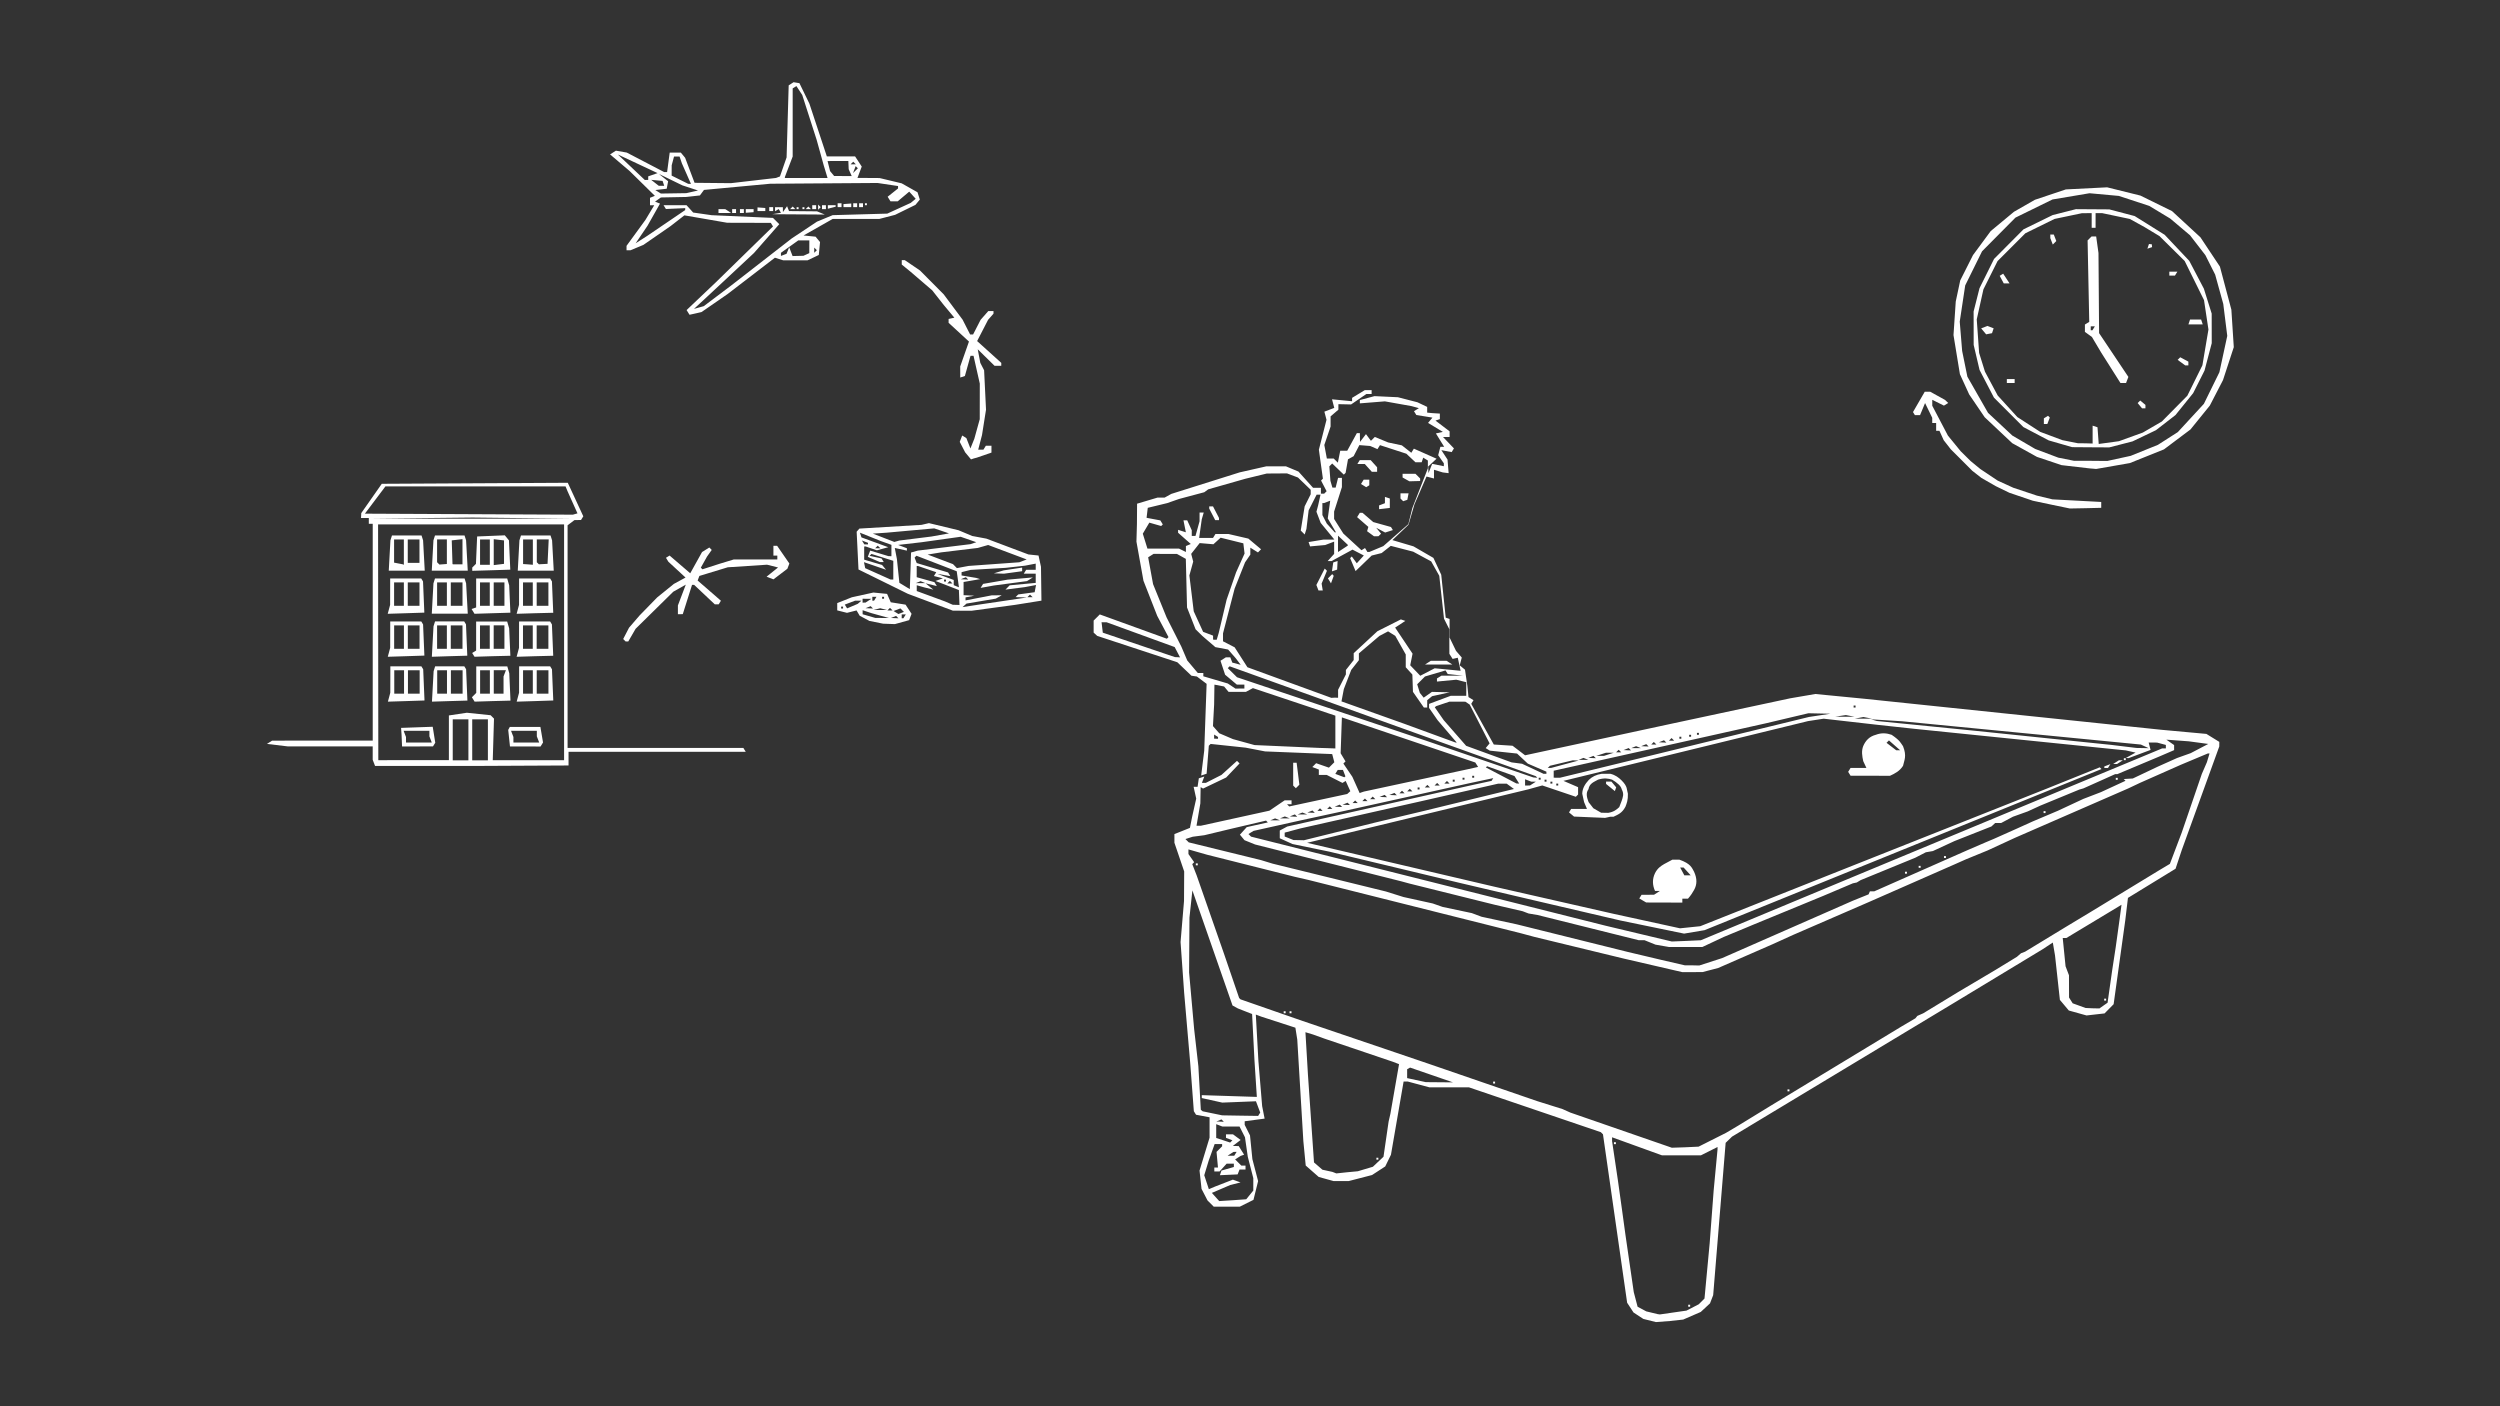 <?xml version="1.0" encoding="UTF-8"?>
<svg version="1.1" width="1707" height="960" viewBox="0 0 1707 960" xmlns="http://www.w3.org/2000/svg">
  <rect x="0" y="0" width="1707" height="960" fill="#333333" stroke="none"/>
  <g fill="#fff">
    <path d="m475 214-4.2 0.923-1.99-3.21 19.7-18.7 39.3-38.4-1.5-2.43-29.8-0.084-29.2-5.06-9.47 7.36-18.5 12.8-8.79 3.67h-2.75v-3.01l12.9-17.7 6-10h-2.88v-5.11l3.33-1.32-17.3-17-13.3-11.3 4-2.55 7.41 1.3 25.5 13.3h2.04l1.77-13.3h7.58l2.95 3.55 6.45 17.1 24.8 0.243 30.8-3.56 2.69-1.02 4.54-13 1.43-49.2 3.34-2.16 4 0.663 6.81 14 11.9 36 19.3 0.012 4.54 6.94-2.92 7.73 15.1 0.095 15.1 3.62 10.8 6.1 1.58 4.99-2.99 3.61-13.9 6.81-10.7 2.77-31.9 0.014-19.9 11.3 8.2 0.821 3.05 3.67-0.849 8.82-7.65 3.65h-16.7l-5.61-1.78-32.3 24.8-17.8 12.3zm2.21-4.02 3.33-0.941 18.7-14.1 41.3-32.1 17.3-11.5 10.7-4.43 37.3-1.05 16-7.32 3.4-2.8-4.42-4.89-7.85 6.6h-4.97l-1.92-3.11 7.1-5.66v-1.65l-14-2.09-73.3 0.517-45.2 4.22-2.79 3.77-9.33 1.04-17.3 0.339-4 2.83 3.39 1.37-8.52 15.1-8.12 12 7.91-5.07 25.9-17.6 0.053-1.34-13.2 0.589-1.6-2.58h15.7l4.52 5 12.6 1.81 41.9 1.85 4.29 4.29-17.3 19.7-31.6 29.5-9.33 8.63zm68-63.6-18-0.115 6.04-1-1.56-2.52-2.48 1.53v-2.82h5.33l0.041 3.33 2.83-4 1.35 3.33 19.1 0.187 5.33 2.19zm-50.3-0.946-4.33 0.02v-2.67l4.67 0.041 4 2.58zm6.33 0.02h-1.33v-2.67h2.67v2.67zm5.33 0h-1.33v-2.67h2.67v2.67zm5.33-0.367-2.67 0.201v-2.5h5.33v2.1zm8-0.967h-2.67v-2.5l5.33 0.402v2.1zm6.67 0h-1.33v-2.67h2.67v2.67zm14.7-1.33h-1.78l1.78-1.78 1.78 1.78zm3.33 0h-0.667v-1.33h1.33v1.33zm4 0h-0.667v-1.33h1.33v1.33zm3.33 0h-1.78l1.78-1.78 1.78 1.78zm4 0h-1.33v-2.67h2.67v2.67zm3.56-0.444-0.889 0.889v-3.56l1.78 1.78zm3.11 0.444h-1.33v-2.67h2.67v2.67zm5.33-0.947-2.67 0.697v-2.42h5.33v1.02zm5.33-0.386h-1.33v-2.67h2.67v2.67zm5.33 0h-2.67v-2.1l5.33-0.402v2.5zm5.33 0h-1.33v-2.67h2.67v2.67zm4 0h-1.33v-2.67h2.67v2.67zm3.33-1.33h-0.667v-1.33h1.33v1.33zm-56.1 33.9 1.9-0.728 1.81-4.46 2.31 6 7.42-0.187 4-1.81 0.026-8.67h-7.59l-11.8 8.45v2.13zm21.7-2.3 0.889-0.889-1.78-1.78v3.56zm-96.9-39.7 8.67-0.137 8-1.81-10.7-3.51-16-7.79 6.28 4.99-0.97 5.11-7.78 0.889 3.8 2.4zm-8.3-5.16h1.86l-1.09-3.33-7.79-0.727 5.18 4.06zm19.2-1.33 0.926 1e-3 -6.19-14-1.58-4.67h-3.77l-1.61 6-0.036 7.05 11.3 5.61zm-29.4-2.67h1.15v-2.44l6.39-2.22-27.1-12.7 18.4 17.4zm109-1.33h14.6l-2.63-8.67-4.79-17.3-9.86-30.7-3.98-6.08-2.55 1.58v46.5l-5.33 14-6.7e-4 0.333-6.8e-4 0.333zm25.1-1.33h5.98l-2.05-4.67-0.23-5.6-14.2 0.033 1.73 6.88 2.78 3.35zm8.53-3.64 1.66-1.64-1.49-1.49-1.82 4.78zm-1.5-4.36h1.78l-1.78-1.78-1.78 1.78z" />
    <path d="m665 313-2 0.666-4-4.83-3.69-7.12 1.67-4.35 2.85 1.76 2.78 7.07 2.68-6.67 3.68-13.3 0.032-24.3-4.29-19h-2.04l-3.85 13.8-3.16 1.05-0.027-7.56 5.97-17-13.9-12.8v-2.64l3.92-0.862-7.25-8.67-7.86-10-14.8-12.7-6-4.91v-3.02h2.05l10.4 7.07 16.2 16.3 12.9 17.3 5.14 10.1h2.01l5.13-10 5.27-6h3.54v1.79l-3.7 4.21-7.48 14.5 16.5 14.9-0.018 2h-4.57l-11.5-11.3 1.76 9.28 2.6 5.07 1.3 26.9-2.73 17.3-2.6 10h3.56l1.65-2.67h3.84v4.68l-10 3.44z" />
    <path d="m1429 320-2.16-0.173-19.2-2.23-16.8-5.63-16.9-9.38-18.8-17.7-10.6-15.6-6.31-13.8-4.38-26.7 1.54-22.9 3.06-14.4 8.71-17.3 12.1-16.4 15.9-13.2 14.3-8.18 21.1-7.07 28.2-1.43 22.7 5.63 21.6 10.6 19.4 17.9 13.3 20 7.82 29.4 1.65 25.6-7.37 22.5-9 17.4-13.2 16.3-18.1 13.6-23.3 9.35-23 4.02zm-1.49-5.35 11.3 0.099 16-3.49 18.6-7.51 13.6-8.71 17.8-19.3 10.6-21.6 5.36-24.8-2.72-21.8-5.53-20-6.68-13.3-10.5-13.6-13.5-11.4-14.3-8.64-20.8-6.83-20-1.83-25.3 4.26-25.3 12.4-22.8 23-11.5 23.3-3.73 24.7 1.64 20 3.58 17.6 14.1 24.7 16.6 15.5 15.6 9.14 15.8 5.95 10.7 2.14zm0.053-9.24-12.7-0.095-16-4.61-17.3-9.11-20.1-20.1-9.82-18.9-4.02-17.1-0.04-22.8 4.02-15.9 9.94-20 20.1-20.2 19.9-9.74 15.9-4.04 22.8 0.154 17.3 4.55 20.5 12.8 16.8 17.8 9.97 19 5.33 17 0.034 20.2-4.92 18.7-7.75 15.4-12.1 15-13.3 10.3-16 7.66-15.9 4.1zm-3.72-2.72 5 0.146v-12.2l3.33 1.1 0.831 11.4 13.8-1.88 16.3-5.89 13-7.56 17.4-17.6 10.3-20.8 4.12-24.4-3.03-20.1-13.2-26.7-17.2-17-10.3-6.2-9.94-5.5-18.9-3.98-4.49-4e-3v10h-2.67v-10l-6.67 0.05-18.7 3.92-19.9 9.78-19 19-9.65 19.3-4.55 20.5 1.62 22.9 3.99 12.8 8.71 16.3 13.4 14.7 15.6 10.1 15.1 5.65 10.7 2.14zm-27.1-13.2h-1.19v-3.84l2.84-1.76 1.22 1.22-1.68 4.38zm67-10.7h-1.17l-2.97-3.58 1.73-1.73 3.58 2.97v2.34zm-90.8-17.3h-2.67v-2.67h5.33v2.67zm76.8 0h-1.91l-13.1-20.7-6.36-10.7-4.79-3.48v-5.02l2.96-1.83-1.13-55.6 2.7-2.7h3.16l1.58 11.3 0.414 54.7 20 29.9-1.59 4.15zm-21.6-36h0.588l1.65-2.67h-2.82v2.67zm65 24h-1.08l-5.17-3.78 1.77-1.77 5.56 2.98v2.57zm-135-21.6-2.01 0.391-3.39-4.08 4.3-1.65 4.22 1.62-1.11 3.33zm141-6.39h-4.89l1.11-3.34h7.56l1.11 3.34zm-129-28h-1.98l-2.77-5.17 2.38-1.47 4.35 6.64zm113-5.33h-1.92v-2.67h5.49l-1.65 2.67zm-15.3-18.9-1.6 0.533 1.07-3.2 1.93 0.2 0.2 1.93zm-65-3.49-1.2 1.2-1.69-4.4v-2.45h2.38l1.71 4.45z" />
    <path d="m1424 347-10.7 0.198-12-2.49-13.3-2.81-16-5.43-9.33-4.54-9.76-5.6-6.21-4.85-14.7-14.7-4.82-6.17-2.94-6.46h-2.24v-5.33h-2.67v-3.52l-4.9-10.1-3.42 8.26h-3.52l-1.3-2.1 8.03-13.9h3.7l10.1 5.58 2.23 2.11-2.93 1.81-7.97-3.97v4.06l10.7 20.4 8.66 10.6 6.77 6.71 6.63 5.45 11.9 7.95 10.7 4.89 16 5.33 10.7 2.58 33.3 1.78v4z" />
    <path d="m657 417-6.42-0.051-30.7-11.5-33.7-16.6-1.26-25.8 1.88-2.13 42.4-2.54 5.08-1.19 20.2 4.86 9.33 3.92 9.69 1.81 28.7 10.8 6.9 0.731 1.68 7.71 0.316 23.1-18 2.88-29.8 4.03zm5.58-3.29 5.33-0.808 33.3-4.95-7.78-0.236 1.83-1.83 11.2-1.51 0.948-4.93-7.58 1.43-13.3 1.72 2.86-2.94 17.8-1.66v-6.28h-8.16l1.65-2.67h6.51v-4.21l-7.33 1.4-13.3 1.49-23.8 1.39-6.19 1.55v2.26l10 1.67 2.67 0.83-11.3 1.96v8.99l7.33 0.363-6 1.16v2.06l18-3.48 6.67-0.016-4 2.28-20 3.38-2.67 2.4zm11.5-13.1-4.52 0.8 1.68-2.72 16.7-2.89 17.3-1.53-4 2.51-22.7 3.02zm8-9.01-3.48-0.115 6.72-2.04 12.6-1.89v2.47l-12.4 1.7zm-29.2 21.4 2.26 0.09-0.408-10.2-16-6.21 5.08-1.78-6.13-1.6 1.6-2.59-12.5-4.25h-0.858v7.65l12.1 3.38 1.66 2.69-7.73-1.9 5.33 4.31-6-1.47-5.33-1.51v3.95l19.3 7.1 5.33 2.29zm50.4-5.24h1.78l-1.78-1.78-1.78 1.78zm-81.6-18 0.381-12.5 4.57-1.29 36-4.41 4-1.33-10.7-3.72-26.7 3.74-16 1.84 6 2.26v1.63l-8.27-1.82 1.46 7.6 1.68 16.2 7.13 4.33zm33 11.2 0.09 0.105-1.51-11-27.5-10.6-1.27 1.27 1.44 3.72 21.4 6.42 1.57 2.53-9-1.59 11.3 4.19v3.56l3.33 1.35zm-26.1-2.77h3.33l-3.33-1.35-3.33 1.35zm20 0.211h1.78l-1.78-1.78-1.78 1.78zm-3.33-1.33h0.667v-1.33h-1.33v1.33zm-36.3-1.37 1 0.037v-12.8l-14.9-4.7-1.29 1.29 8.16 1.79 1.52 2.46h-2.7l-7.46-3.21-0.729-0.412 1.61-4.19 12.5 3.78 2 0.029v-7.74l-7.33-2.63-14.2-5.69 1.08 3.23 18.3 6.7-7.78 2.12-7.73-2.65h-0.935v9.04l12.2 3.6 2.75 3.31-15.1-5.21 0.846 4.1 17.3 7.75zm49.6-0.068 2.56 0.105-1.61-1.61-3.5 1.4zm-1.22-8.46 4-0.743 34.7-2.5 4.98-1.93-26.3-9.87-7.08 2.02-24.9 3-9.33 1.52 17.3 6.53 2.67 2.72zm-58-12.8h1.78l-1.78-1.78-1.78 1.78zm-7.92-2.67h1.25v-1.05l-4.14-1.59 1.63 2.64zm20.9-2.12 1.68-0.479 22-2.75 12-2.15-10.1-3.42-32.6 2.95-9.33 0.63 14.7 5.69z" />
    <path d="m607 426-4-0.146-9.33-1.87-6.67-3.55-2.14-3.63-6.53 1.64-6.67-1.67v-4.99l10-3.97 14.7-3.23 9.33 0.913 2.52 5.74 10.1 1.61 4.11 6.27-1.66 4.32-9.73 2.7zm-4.67-4.05 4.67 0.03-12-3.33-6-2v2.77l8.67 2.5zm8.56 0.105 2.56 0.105-1.61-1.61-3.5 1.4zm5.37 0.105h0.588l1.65-2.67h-2.82v2.67zm-0.953-3.63 1.88-0.72-2.4-2.4-4.67 1.79 3.32 2.05zm-14.3-2.01h4.67l-4.67-1.22-4.67 1.22zm6.67 0.309h1.78l-1.78-1.78-1.78 1.78zm-32.7-1.33h0.667v-1.33h-1.33v1.33zm7.05-1.64 3.62-1.54 2.53-2.16h-4.36l-7 2.66 1.59 2.57zm11.5 1.53 2.56 0.105-1.61-1.61-3.5 1.4zm-3.56-3.92 1-0.02 4-2.58-6-0.041v2.67zm6.25-1.31h0.588l1.65-2.67h-2.82v2.67zm6.75-1.33h0.667v-1.33h-1.33v1.33z" />
    <path d="m428 438h-0.824l-1.67-1.67 3.99-7.72 7.23-8.4 12-12.3 11.4-9.23 7.95-4.33-11.7-10.8-1.66-2.69 2.48-1.53 14.1 12.1 8.06-14.5 4.96-3.1 1.65 1.65-3.21 4.54-4.23 7.58 1.11 1.11 11.8-3.8 9.52-2.89h29.8v-2.67h-2.67v-6.67h2.54l8.36 12.1-1.37 3.57-9.5 7.24-4.69-1.83 7.83-6.29-7.51-1.89-26.8 1.76-19.4 5.91-1.2 3.13 15.9 13.8-1.52 2.46h-2.67l-14.1-13.3h-1.43l-6.32 20-3.33 0.048 1e-3 -6 5.39-14.2-8.57 4.85-25.7 25.3-5.02 8.67z" />
    <path d="m322 523h-65.9l-1.62-4.22v-9.12l-58-0.023-14.2-1.7 3.52-2.23 68.7-0.041v-148h-2.67v-4h-5.33l0.179-3.33 14-20 127-0.693 10.6 22.9-1.55 2.5-4.51 0.085-4.67 3.54v152h120l1.65 2.67h-121v9.33zm-39.8-4 24.3 2e-3v-30.5l12.3-1.84 16.2 1.7 2.3 2.3-0.845 28.4 48.7-6e-3v-161h-127l0.158 161zm2.92-9.33h-10.6l-0.333-8-0.333-4.67 21.6-0.769 1.75 10.9-1.55 2.5zm0.888-2.67h8.81l-1.62-4.22v-3.78h-17.6l1.62 4.22v3.78zm72.6 2.67h-10.4l-1.2-11.3 1.08-2h20.9l1.79 10.6-1.71 2.76zm0.748-2.67h8.81l-1.62-4.22v-3.78h-17.6l1.62 4.22v3.78zm-82-28.3-12.5 0.386 1.64-6.1 0.036-18h21.2l1.23 2 0.893 21.3zm-4.81-5.05h3.33v-16h-6.67v16zm10 0h4v-16h-8v16zm24.5 5.05-12.1 0.381 1.13-20.8 1.05-3.33h19.9l1.23 2 0.892 21.4zm-5.18-5.05h3.33v-16h-6.67v16zm10 0h4v-16h-8v16zm24.4 5.05-12.2 0.382-1.85-3 2.97-2.97v-18.1h21.2l1.35 4.67 0.826 18.7zm-5.11-5.05h3.33v-16h-6.67v16zm9.33 0h3.33v-11.8l1.62-4.22h-8.29v16zm24.8 5.05-12.5 0.386 1.64-6.1 0.036-18h21.2l1.23 2 0.893 21.3zm-4.81-5.05h3.33v-16h-6.67v16zm10 0h4v-16h-8v16zm-93.2-25.6-12.5 0.386 1.64-6.1 0.036-18h21.2l1.23 2 0.893 21.3zm-4.81-5.05h3.33v-16h-6.67v16zm10 0h4v-16h-8v16zm24.5 5.05-12.1 0.381 1.13-20.8 1.05-3.33h19.9l1.23 2 0.892 21.4zm-5.18-5.05h3.33v-16h-6.67v16zm10 0h4v-16h-8v16zm24.4 5.05-12.2 0.382-1.59-2.58 2.71-1.67v-19.8h21.2l1.35 4.67 0.826 18.7zm-5.11-5.05h3.33v-16h-6.67v16zm9.67-4e-3 3.67-4e-3v-16l-7.33 1e-3v16zm24.5 5.06-12.5 0.386 1.64-6.1 0.036-18h21.2l1.23 2 0.892 21.4zm-4.81-5.05h3.33v-16h-6.67v16zm10 0h4v-16h-8v16zm-93.2-24.3-12.5 0.386 1.64-6.1 0.036-18h21.2l1.23 2 0.893 21.3zm-4.81-5.05h3.33v-16h-6.67v16zm10 0h4v-16h-8v16zm24.7 5.33h-12.3l1.13-20.7 1.05-3.33h20.2l1.05 3.33 1.13 20.7zm-5.33-5.33h3.33v-16h-6.67v16zm10 0h4v-16h-8v16zm24.4 5.05-12.2 0.382-2.02-3.27 3.14-1.05v-19.8h21.2l1.35 4.67 0.826 18.7zm-5.11-5.05h3.33v-16h-6.67v16zm9.67 0h3.67v-16h-7.33v16zm24.5 5.05-12.5 0.386 1.64-6.1 0.036-18h21.2l1.23 2 0.892 21.4zm-4.81-5.05h3.33v-16h-6.67v16zm10 0h4v-16h-8v16zm-92.7-24h-12.3l1.13-20.7 1.05-3.33h20.2l1.05 3.33 1.13 20.7zm-2.33-4.18 0.333 0.182v-17.3h-6.67v15.8l6 1.16zm7-1.15h4v-16h-8v16zm24.7 5.33h-12.3l1.13-20.7 1.05-3.33h20.2l1.05 3.33 1.13 20.7zm-4.54-4.38 2.54-0.191v-16.8h-6.67v15.6l1.59 1.59zm9.87 0.043h3.33v-17.2l-7.33 0.844 0.508 16 0.159 0.333zm23 4.05-13 0.382v-2.23l2.53-2.53 0.802-18.7 18.9-0.775 2.83 3.44 0.913 20zm-4.33-3.71h3.33v-17.3h-6.67v17.3zm9.51-0.245 3.51-0.422v-16l-7.02-0.844v17.7zm25.2 4.24h-12.3l1.13-20.7 1.05-3.33h20.2l1.05 3.33 1.13 20.7zm-5.33-4.31 3.33 0.276v-17.3h-6.67v16.8zm10.4-0.211 2.96-0.149 0.794-16.7h-8.13v15.6l1.41 1.41zm-56.4 134h5.33v-28h-10.7v28zm13.3 0h5.33v-28h-10.7v28zm-6-165 68 4.2e-4 -67.1-0.76-68.9 0.759zm70.9-3.16 1.6-0.45-6.78-15.1-1.37-3.33-123 0.032-14 18.6 142 0.69z" />
    <path d="m886 537-1.2 1.2-1.82-1.82v-15.6h2.36l1.87 15z" />
    <path d="m1140 902-9.33 0.712-8.6-2.15-6.7-4.39-4.36-6.66-16.5-115-1.46-1.46-90-30.6-27.1-0.032-14.7-3.94-2.87-0.032-8.64 50-3.91 8-9 5.86-16 4.14-10.3-0.014-10.1-2.8-8.89-7.8-1.62-16.7-4.15-69.3-1.28-8.12-23.3-7.57-3.72-1.4 1.77 31.8 2.55 30.7 1.68 8.54-13.6 1.81v2.46l3.63 7.2 1.62 16.2 3.91 15-3.16 12.8-9.33 4.66-17.8 4e-3 -4.25-4.25-4.08-7.89-1.37-12.5 6.85-22.5v-13.9l-9.24-1.73-1.5-2.42-2.47-32.8-4.14-48-2.46-34.7 2.36-28 0.116-20.2-6.67-19.6v-5.91l10.6-4.24 1.46-7.38 2.83-12.6-1.77-8.07h2.7l0.852-5.79 3.76-1.24-1.67 4.36h2.68l10.7-5.45 10.6-9.59 1.75 1.75-9.15 9.62-15.8 7.56-1.63-1.01-0.201 11.1-2.62 15.3 2.89-2e-3 46.9-10.3 10.4-7.06h4.71v2.67h-3.11l1.51 1.51 39.6-8.51 2.13-1.92-3.18-6.99-2.19 1.35-10.7-5.43h-5.44v-3.71l-4.45-1.71 2.61-2.61 8.73 3.04 3.69-3.69-1.46-5.58-45.8-1.82-13.3-2.57-23.9-2.54-1.24 1.24-1.5 19.1-3.72 1.23 2.09-17 1.63-45.6-6.64-5-3.73-0.548-9.63-9.19-54.7-18-2.44-2.24v-8.22l4.2-4.2 45.8 16.6 1.11-1.11-7.7-14.5-9.4-24-4.79-26.7 0.338-12 0.099-13.9 13.9-4.14h4.88l4.63-2.56 46.7-14.7 18.2-4.12h13.3l8.58 3.59 9.99 11.1h5.34v4h2.22l1.67-1.67-3.79-7.32 1.26-1.26-2.75-19.8 5.21-20.4-1.45-5.56 6.75-2.57-1.53-5.86 13.7 1.32v-2.31l8.67-5.28 4.67-0.01v2.67h-3.62l-10.4 7.12-8.67-0.19v3.76l-5.33 4.57v6.94l-4.28 12.6 1.73 9.25h4.68l2.83 2.83 1.63-8.17h4.78l6.56-12h2.06l0.085 6 4.08-5.33 3.39 4.57 2.64-2.64 9.14 3.76 9.33 1.98 6.46 5.07 1.74-2.81 15.5 6.86-5.7 5.31 0.169 4.56 2.53-6.33 7.97 1.59v-2.01l-3.86-5.51 1.5-5.75h2.58l-5.64-9.12 4.75-1.06-10.1-6.13 3-3.62-11-1.76-1.62-2.61 3.36-2.08-5.02-1.39-18.2-3.25-17.1 1.37v-2.26l10-2.68 16 0.754 13.3 3.43 6.67 3.17v3.9l3.33 0.333 5.33 0.333v3.78l-2.99 0.995 9.65 7.36v3.86h-4.5l7.46 7.78-1.56 2.53-7.03-1.34 4.21 6.43 0.76 9.28-4-0.496-6-1.82v5.96l-5.11-1.34-8.23 19-4.06 13.9-11 10.5 14.4 4.27 13.6 7.88 5.35 11.5 3.05 29.3 2.64 0.889v12.7l4.39 9.08 3.94 4.58-1.39 5.32 3.59 2.98 1.62 11.1 0.763 7.59 3.42 2.11-1.53 2.48 15.4 27.8 12.8 0.829 8.55 6.52 99.7-21.5 81.3-17.4 17.2-2.95 33.5 3.26 203 21.2 30.5 2.79 8.82 5.45-0.02 3.12-25.6 70.7-4.26 12.8-32.5 19.9-1.83 15.3-7.95 57.3-6.2 6.29-12.3 1.39-12.1-3.38-6.09-7.24-3.33-30.4-1.5-8.77-7.02 4.62-60 36.3-152 91.6-4.37 4.24-8.51 104-2.17 5.61-6.32 5.87-12 5.2zm-7.33-4.61 0.667 0.11 18.2-2.62 8.38-4.33 3.91-3.91 3.54-37.8 2.72-36 2.64-28v-1.67l-11.3 5.67-26.7-4e-3 -34-12.3v2.63l4.01 27 2.61 18.7 2.57 18.7 5.62 38.7 2.61 9.96 5.91 3.17 8 1.93zm20.7-5.17h-0.667v-1.33h1.33v1.33zm-50.7-111h-0.667v-1.33h1.33v1.33zm-261 38.3 9.26-0.658 4.82-5.95v-8.48l-3.76-14.6-1.92-13.3-3.72-7.33h-11.7l-4.22-1.62v9.41l9.51 3.14 1.54-1.54-4.38-1.68v-2.38h4.82l5.18 3.84-5.33 4.08 4.03 0.085 3.67 5.88-2.36 0.831-3.77 2.38 4.24 4.24h2.86v2.67h-4.08l-1.3 3.33-12.1 0.555 1.06-3.18 8.46-2.43v-2.28h-4.92l-4.83 5.33h-3.59v-2.67h2.49l-0.975-10.7 3.82-3.82v-1.52h-5.11l-4.06 11.3-3.04 10 3.14 9.52 4.4-1.86 12-4.66 5.24 1.9-6.99 1.75-12.6 5.4 5.03 5.58zm78.1-19.1 7.33-0.685 10.3-3.07 7.25-6.84 3.49-24 1.22-5.33 5.91-33.9-4.12-1.59-46.7-15.8-8-2.88-5.1-1.53 1.72 29.1 4.13 59.8 5.74 4.98 6.84 1.49 2.67 1.04zm20.7-8.59h-0.667v-1.33h1.33v1.33zm-100-2.69 2.25 0.02 1.65-2.67-2.16 0.041-4 2.58zm310-5.77 9.33-0.437 18.7-9.41 8.5-5.03 22.2-13.6 89.3-54.1 9.33-5.49 1.33-1.65 4-1.76 24-14.6 25.3-15 14.7-8.98 2.79-2.42 2.76-1.07 27.8-16.9 16-9.64 48-29.2 7.09-4.23 8.1-21.4 13.7-40 3.47-8 1.81-6h-1.15l-18.4 7.71-28 12.4-8 3.79-77.3 33.7-18.7 8.63-14.7 6.02-8 3.55-58.7 25.8-51.4 22.3-13.9 6.31-37.3 16.3-10.7 2.78-13.8 0.014-39.8-9.21-61-14.8-9.33-2.51-145-36.4-9.33-2.14-60-15.1-12.7-3.63v3.16l3.91 5.58-1.31 1.31 3.01 7.7 18.6 53.3 10.4 30.4 0.924 0.924 42.5 14.8 22.7 7.7 62.7 21.3 74.7 25.7 17.3 5.43 5.33 2.39 69.3 24zm70.7-38.2h-0.667v-1.33h1.33v1.33zm-201-5.33h-0.667v-1.33h1.33v1.33zm-143-48h-0.667v-1.33h1.33v1.33zm4 0h-0.667v-1.33h1.33v1.33zm-64-101h-0.667v-1.33h1.33v1.33zm15.9 175 2.56 0.105-1.61-1.61-3.5 1.4zm13.7-4.08 12.3 0.184 1.41-2.28-2.91-7.72-23 0.911-14-3.1v-1.99l37.6 1.2-1.62-25-1.62-31.6-9.71-3.81-3.66-2.01-27.4-78.6-2 18.6-0.243 37.4 3.44 38.7 2.88 25.3 1.68 29.8 1.28 1.05 13.3 2.75zm136-22.8 9.33 0.079-29.3-10.1-2 1.13v6.06l12.7 2.75zm446-50.5 4.7 0.101 5.59-3.91 3.13-22.1 2.45-16 2.59-18.7 1.34-10.1-2.43 1.5-35.2 21.2h-2.51l1.93 19.3 2.34 6.17 0.04 15.2 2.49 3.94 8.8 3.19zm8.63-5.23h-0.667v-1.33h1.33v1.33zm-282-24.1 4.88 0.111 15.6-5.06 89.3-39.2 10.7-4.32 0.889-2.07h3l63.4-28 12.7-5.48 5.33-2.24 16-7.14 10.7-4.84 17.3-7.33 17.3-8.07 12-4.61 16.8-7.76-1.2-1.2 6.18-0.368 16.9-8.01 13.3-5.96 9.33-3.33 12-6.29-13.3-1.79-15.3-1.13 5.28 3.7v3.44l-10 4.31-28.8 12.1h-1.48l-8.4 3.78-13.3 5.95-2.67 0.761-26.7 11-8.61 3.95-10.1 3.63-8 4.26-4.13 0.016-2.53 2.36-25.3 10-14.7 6.8-4.81 0.835-7.19 3.71-37.3 15.3-2.67 1.62-2.67 0.573-20 8.48-14.7 6.06-33.3 13.7-5.33 2.24-14.7 6.08-14.7 6.9-22.7 0.034-9.33-1.63-7.51-3.03h-3.96l-69-17.2-6.2-1.04-4-1.53-18.7-4.33-58.7-14.6-5.33-1.46-100-25.2-7.24-2.93-3.12-3.76 4.67-5.16 14.4-3.22-1.23-1.23-24.8 5.81-17.3 4.16-7.97 1.04-4.97 1.58 2.27 2.27 49.3 12.1 8 2.44 77.3 19 12 3.77 20 4.41 6.67 2.34 20 4.24 6.67 2.49 24 5.17 76 18.9 22.7 5.38 16 3.7zm146-62.6h-0.667v-1.33h1.33v1.33zm9.33-4h-0.667v-1.33h1.33v1.33zm17.3-6.67h-0.667v-1.33h1.33v1.33zm68-30.7h-0.667v-1.33h1.33v1.33zm49.3-22.7h-0.667v-1.33h1.33v1.33zm-294 110 10-0.461 104-43.3 211-87.7h2.52v-2.36l-6-1.61-5.75-0.036 1.32 5.05-15 5.61-1.9-0.094 6.66-3.69-6.66-1.5-145-14.8-24-2.6-37.3-4.25-10.7 1.65-167 40.8 10 4.31v5.02l-1.54 1.54-22.9-7.74-9.57 2.67-151 36.5 128 30 81.3 18.5 45.3 9.88 13.8-1.43 112-44.5 124-49.2 36.8-14.8 1.19 1.19-271 110-14 2.36-43.4-8.94-58.7-13.7-50.7-11.9-89.3-21.4-25.3-5.23-8.67-3.94v-5.28l5.11-2.73 124-27.8 15.5-3.37 1.16-1.88-16.6 3.55-85.3 18.9-29.3 6.34-32.5 7.24-3.47 2.14 1.79 1.79 242 60.8 45.3 10.8zm-15-26.2-12.3-0.041-4.72-2.75 1.55-2.5 8.51-0.041 4-2.58-3.33-0.041c-1.8-4.03-1.93-8.07 0-12.1 1.73-3.43 3.95-4.86 6.2-6.2l5.62-3.01h4.9c7.69 2.73 8.41 5.46 9.94 8.19 2.18 4.74 2.09 8.83 0 12.5-0.968 1.77-2.13 3.63-4.15 5.93h-3.85v2.67zm15.9-18.6h2.16l-4.83-5.33h-2.35l2.85 5.33zm-54.5-39.6-1.78 0.387-21.2-0.896-3.43-2.85 1.46-2.36h10.8l-1.96-4.67-1.25-5.72c0.044-3.43 1.75-6.52 4.46-9.41 2.18-2.18 5.08-3.63 8.86-4.21h5.85c3.54 0.867 5.74 2.63 7.7 4.55 4.29 4.24 3.4 6.26 4.29 9.04 0.144 4.37-0.776 6.62-1.67 8.91-2.34 4.49-5.26 5.41-8.11 6.83h-2.24zm-2.04-3.09 2.4 0.041c3.89-0.611 5.73-2.25 7.54-3.9l1.66-4.32c0.708-2.35 1.85-4.53 0-7.9-0.448-2.18-2.91-4.37-6.55-6.55-2.58-0.817-5.42-1.29-9.58 0-2.67 1.57-5.89 2.46-6.55 6.55-1.96 2.61-1.1 5.65 0.085 8.79l3.25 4.19 5.33 3.06zm7.39-16.1-0.459 1.28-6-4.89v-1.57h3.67l3.25 3.91zm174-9.19h-13.5l-1.65-2.67 1.65-2.67h10.8l-2.17-4.67c-0.723-3.43-1.34-6.87 0.028-10.3 1.63-3.77 4.27-6.54 8.57-7.65 3.9-1.5 7.43-1.16 10.8 0 6.11 4.16 6.16 5.62 7.79 7.79 2.71 6.79 0.793 9.61 0 13.4-2.3 3.62-5.58 5.27-8.92 6.8zm19-17.4 1.33-0.013-7.64-6.72-1.65 1.65 6.63 5.09zm142 12.1h-1.25v-1.05l4.14-1.59-1.63 2.64zm6.08-2.71h-1.33l4-2.58h2.67l-4 2.58zm6.67-2.63h-0.667v-1.33h1.33v1.33zm-564 54.6 3.5 0.085 48.7-12.1 33.6-8.01 61.1-14.9-4.98-3.64h-5.77l-53.1 12.1-82.1 18.5-10.6 2.84v2.65l6 2.41zm-16.2-13.5h3.33l-3.33-1.35-3.33 1.35zm6.67-1.33h3.33l-3.33-1.35-3.33 1.35zm5.89-1.23 2.56 0.105-1.61-1.61-3.5 1.4zm6.11-1.44h3.33l-3.33-1.35-3.33 1.35zm5.89-1.23 2.56 0.105-1.61-1.61-3.5 1.4zm6.11-1.23h1.78l-1.78-1.78-1.78 1.78zm6.67-1.33h1.78l-1.78-1.78-1.78 1.78zm5.89-1.44 2.56 0.105-1.61-1.61-3.5 1.4zm5.33-1.33 2.56 0.105-1.61-1.61-3.5 1.4zm6.11-1.23h1.78l-1.78-1.78-1.78 1.78zm6.67-1.33h1.78l-1.78-1.78-1.78 1.78zm5.33-1.33h1.78l-1.78-1.78-1.78 1.78zm7.22-1.44 2.56 0.105-1.61-1.61-3.5 1.4zm6.67-1.33 2.56 0.105-1.61-1.61-3.5 1.4zm-21.4-1.93 1.51-0.501 70.7-15.2 7.25-1.63-1.91-3.02-91.1-30.8-0.851 24.5 3.34 5.55-1.47 1.47 6.13 9.05 4.98 11.1zm27.5 0.705h1.78l-1.78-1.78-1.78 1.78zm5.33-1.33h1.78l-1.78-1.78-1.78 1.78zm6-1.33h0.667v-1.33h-1.33v1.33zm6-1.33h1.78l-1.78-1.78-1.78 1.78zm6.67-1.33h1.78l-1.78-1.78-1.78 1.78zm61.7-0.02 1.67-0.02 4-2.58-3.12-0.041-4.22-1.62v4.29zm20.3 0.02h0.667v-1.33h-1.33v1.33zm-75.3-1.33h1.78l-1.78-1.78-1.78 1.78zm48.3-0.042 1.01 0.042-3.23-5.17-18.7-6.67-0.823 0.823 20.8 10.9zm23 0.042h0.667v-1.33h-1.33v1.33zm-66.7-1.33h0.667v-1.33h-1.33v1.33zm62.7 0h0.667v-1.33h-1.33v1.33zm-56-1.33h0.667v-1.33h-1.33v1.33zm52 0h0.667v-1.33h-1.33v1.33zm-133-1.96 0.365-0.32-1.68-4.38h-3.56l-1.66 2.69 6.17 2.33zm87.6 0.631h0.667v-1.33h-1.33v1.33zm42.6-0.076 1.22 0.076-1.11-1.1-72-25.8-137-49.2-1.26 1.26 6.28 6.22 129 43.3 73.3 25.1zm14.7 0.076h1.97l170-41.5 14.7-2.21-15.1-0.325-28.9 6.84-145 32.4v4.75zm-8.3-2.68 1 0.013v-1.48l-12.7-5.5-7.35-6.87-18.6-1.99-2.81-1.73 2.67-3.22-13.6-26.5-2.91-1.96-10.9-0.041-9.06 3.06-0.958 0.784 6.12 8.82 15.3 17.5 31 11.3 7.19 0.952 14.7 6.88zm3.11-4.02 1.22-0.03 18.7-5.03-4-0.146-15.6 3.73-1.51 1.51zm23.2-5.51h3.33l-3.33-1.35-3.33 1.35zm5.89-1.23 2.56 0.105-1.61-1.61-3.5 1.4zm5.44-1.49h2.67l6.67-2.14h-5.33l-6.67 2.14zm12.7-2.4h1.78l-1.78-1.78-1.78 1.78zm5.89-1.44 2.56 0.105-1.61-1.61-3.5 1.4zm-205-1.44 5.67 0.217v-22.4l-56.3-18.8-4.81 2.58h-11.8l-3.07-3.7-6.59-1.26-0.214 13.6-0.801 14.7 4.29 4.89 9.39 4.02 14.7 4.06 44 1.93zm211 6e-3h3.33l-3.33-1.35-3.33 1.35zm346-0.055 4 0.085-5.33-2.48-163-15.9-21.3-1.34 4 1.15 68 6.78 92 9.53 17.3 2.1zm-340-1.17 2.56 0.105-1.61-1.61-3.5 1.4zm6.11-1.23h1.78l-1.78-1.78-1.78 1.78zm-135-1.39 0.465 0.061-13.1-15.3-5.83-8.41v-2.73l14.8-5.52h10.6v-9.28l-6.81-1.71-13.2 1.27v-2.12l3.06-1.89 14.9-4e-3 -10.6-1.13-1.53-2.47-14 4.15-5.32 5.32 1.8 5.86 2.63 3.28 5.64-3.95 12.1 0.286-12 2.65-3.33 2.73v5.01h-2.3l-7.44-10.7-0.399-11.8-4.52-5v-8.73l-7.15-12.7-4.91-3.07-5.94 3.14-14 11.9v4.65l-5.22 6.63-5.06 13.1-1.6 8.4 43.2 15.4 34.7 12.7zm141-0.044 2.56 0.105-1.61-1.61-3.5 1.4zm6.11-1.23h1.78l-1.78-1.78-1.78 1.78zm-311-1.33h1.33v-1.18l-2.67-1.65v2.82zm317 0h0.667v-1.33h-1.33v1.33zm6.67-1.33h0.667v-1.33h-1.33v1.33zm5.33-1.33h0.667v-1.33h-1.33v1.33zm113-11h6l-6-1.16-6 1.16zm-12.7-1.35 6.67 0.018-5.96-1.15-7.37 1.11zm6.67-6.29h0.667v-1.33h-1.33v1.33zm-355-6.73 2.33 0.068v-5.44l5.33-10.5v-3.02l5.33-6.78v-4.69l16.2-15 16-8.06 3.06 1.02-6.97 4.57 11.9 17.8-1.59 7.94 6.85 7.15 9.85-5.11 17.7 1.71-1.94-8.91-3.53 0.807-2.2-3.47-0.041-16.8-3.63-7.2-3.23-29.3-5.51-9.8-12.3-6.66-15.3-3.97-6.24 4.91-6.8 1.71-11 10.6-3.71-8.83 1.14-1.14 3.4 4.65 4.81-5.32-7.73-4-14.3 7.8h-2.65l4.41-4.88v-8.39l-6.13 2.33-10.3 0.936-1.02-2.97 10.1-1.67 7.51-0.029-9.36-11.4-2.89-7.6 1.15-4.31 1.63-7.33h-2.66l-5.44 10.7-1.51 12.7-1.19 3.78-2.7-2.7 2.67-16.5 4.13-8.27v-3.07l-8.67-8.36-7.51-2.83-13.8 0.095-14.7 3.59-25.3 7.21-2.67 1.97-17.3 4.62-8 2.8-13.3 3.23-0.813 6.82 9.39 1.76 1.69 2.74-1.11 1.11-8.09-2.32-4.46 7.55 3.17 10.2h21.6l4.67 2.29v-4.06l3.33-1.4-8.67-7.68v-1.99l5.3 1.68-1.63-8.17h2.57l3.09 6.79v3.87h2.54l2.78-10 0.014-6h2.85l-0.68 2.33-0.681 2.33-1.79 12.7h9.48l1.65-2.67h8.97l13.5 3.12 8.69 7.29-2.12 2.16-5.21-3.25v4.76l-3.61 5.26-7.11 17.9-7.94 30.6v5.41l7.95 4.11 8.72 13.6 57.3 20.9zm71-22.6h-9.33l4-2.58h10.7l4 2.58zm-80.6-50.6h-1.46l-1.44-3.74 5.71-11.2 1.51 1.51-3.64 8.75 0.78 4.67zm8.02-7.42-0.936 2.58-2.09-3.39 2.92-2.92 1.04 1.16zm1.49-6.21-1.78 0.592 0.891-6.09 2.97-0.978-0.307 5.88zm-80.2-34.4h-1.3l-4.07-7.87v-1.47h2.6l4.07 7.87v1.47zm15.6 115h3.04v-2.67h-5.13l-8.03-6.75-3.16-9.56 3.64-2.31 3.05-0.041 1.39 3.63 5.71 1.49-3.36-4.46-5.22-5.96-8.72-1.64-8.85-7.62-4.64-4.55-5.84-14.9-0.826-33.2-6.03-3.35-16-0.054-3.69 2.34 3.35 18.3 9.22 22.7 10.1 20 4.01 9.41 7.23 8.59h3.76v2.24l16.7 4.92 5.26 3.51zm-42.6-21.4 1.71 0.105-3.68-7.03-46.4-16.9-3.51-0.053 0.844 7.13 49.3 16.7zm25.5-11.9h1.24l1.38-4.67 5.39-22.7 6.48-18.7 5.77-12.8-0.834-6.98-15.5-3.84-4.95 4.48-9.37-0.807-5.79 7.36 1.38 5.29-2.61 9.45 2.97 24.5 6.4 14 6.81 2.59v2.73zm87.4-62.1 3.33-2.18v-0.562l-6.67-6.26v11.2zm17.5 2.12h0.631l9.44-3.95 17.1-15 2.75-11 10.6-27.1v-5.36l-3.18-1.96-1.05 3.14h-4.27l-6.19-5.82-18-5.85-1.73 2.72-4.94-2.15-7.42-0.597-3.91 7.56-3.85 2.15-1.63 9.23-1.22 1.22-7.94-7.61-1.95 1.95 0.739 9.86 1.36 4.67h2.2l1.67-6.67h2.62v6.32l-5.33 16.7v5.04l6.29 9.95 12.4 11.4 2.42-1.49 1.67 2.71zm5.24-10.7h-1.52l-4.7-3.44 0.855-2.95-7.67-6.66 1.83-2.96 1.84 4e-3 7.35 6.32 12.1 3.37 1.3 2.11-5.27 1.67-6.1-3.25 3.31 4.02-1.75 1.75zm5.63-18.9-3.67 0.422v-2.56l4-1.53v-4.31l3.33 1.11v6.44zm14.2-5.5-1.42 0.472-1.83-1.83v-3.56h5.53l-0.862 4.45zm-25.6-9.75-1.06 0.657-3.55-2.19 1.83-2.96h3.84v3.84zm32.1-3.47-3.67 0.104-4.65-2.6v-2.53h8.8l3.2 3.2v1.73zm-27.5-6.37h-1.79l-4.83-5.33h-5.08l1.65-2.67h7.43l4.41 4.88v3.12zm-26.7 41.3h0.389l-5.59-9.47 1.66-12.1-4.21 1.61h-1.12v8.18l3 5.82 5.46 6z" />
  </g>
</svg>